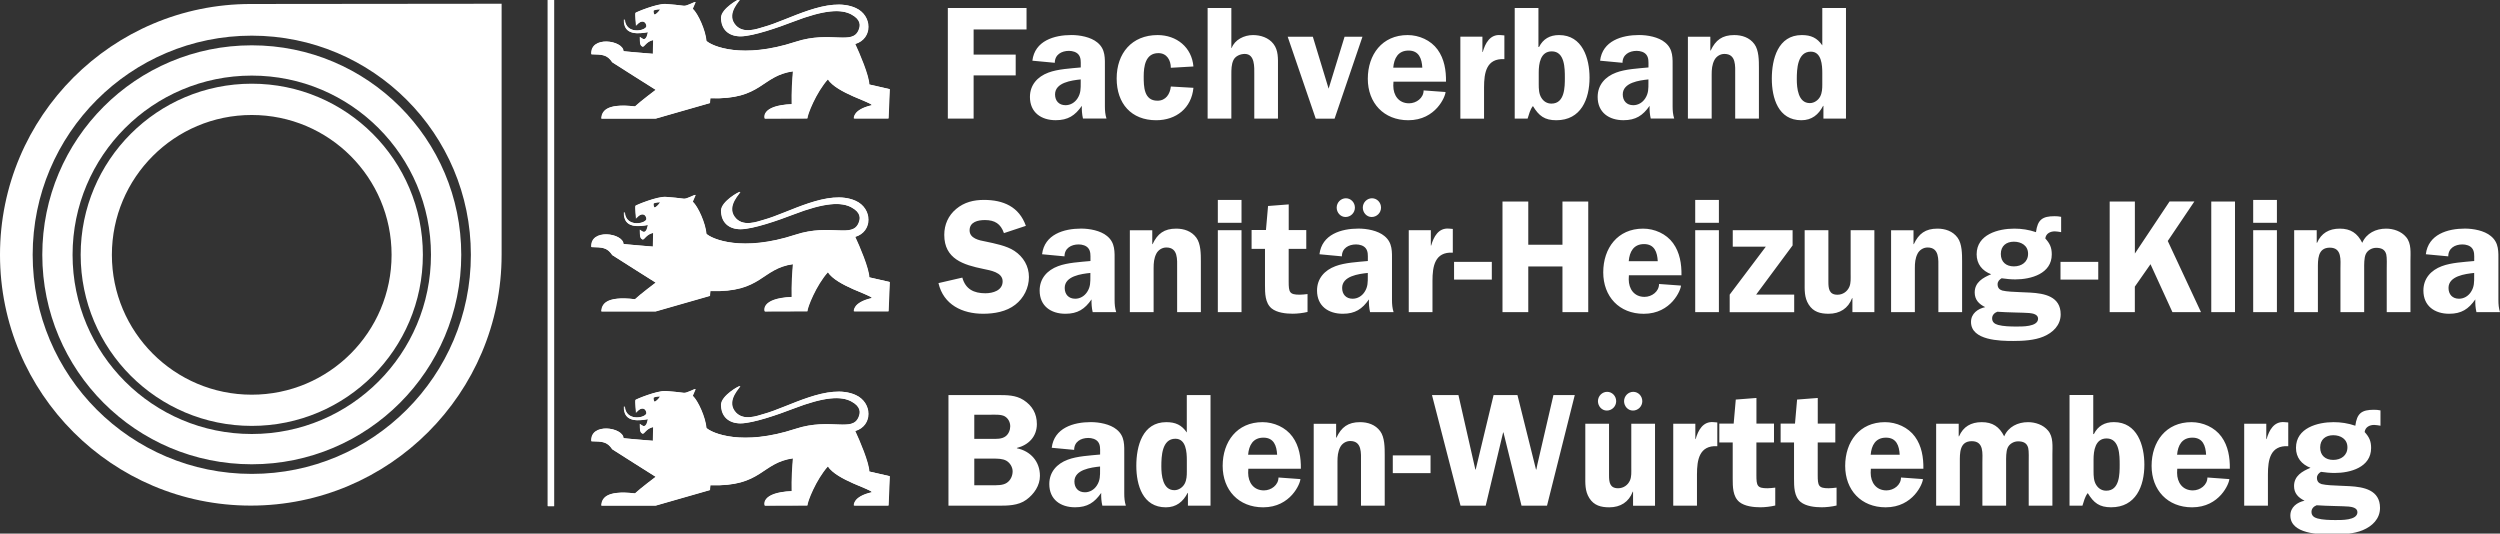 <?xml version="1.0" encoding="UTF-8"?>
<svg id="Ebene_1" data-name="Ebene 1" xmlns="http://www.w3.org/2000/svg" viewBox="0 0 595.28 127.06">
  <rect x="0" y="0" width="595.28" height="127.06" fill="#333333" stroke="none"/>
  <defs>
    <style>
      .cls-1, .cls-2 {
        fill: #fff;
      }

      .cls-2 {
        fill-rule: evenodd;
      }
    </style>
  </defs>
  <path class="cls-1" d="M225.84,94.07v26.34h11.79c2.27,0,4.84,0,6.76-1.42,1.84-1.34,3.23-3.38,3.23-5.68,0-3.42-2.23-5.91-5.49-6.57v-.08c2.77-.69,4.76-2.69,4.76-5.68,0-2.5-1.11-4.42-3.23-5.76-1.81-1.15-3.96-1.15-6.03-1.15h-11.79ZM231.98,98.75h3.73c1.04,0,2.65-.12,3.53.38.85.5,1.31,1.42,1.31,2.38,0,.88-.38,1.84-1.11,2.38-.92.69-2.19.61-3.26.61h-4.19v-5.76ZM231.98,109.2h4.53c1,0,2.23,0,3.11.5.88.5,1.5,1.54,1.5,2.53,0,1.07-.5,2.15-1.38,2.73-.96.65-2.38.58-3.49.58h-4.26v-6.34ZM268.08,120.41c-.31-.96-.38-1.92-.38-2.92v-9.1c0-2.34.19-4.49-1.8-6.11-1.57-1.31-4.19-1.77-6.18-1.77-4.11,0-8.72,1.38-9.29,6.11l5.34.5c0-1.92,1.57-2.84,3.38-2.84.85,0,1.8.27,2.3.92.58.73.5,1.73.5,2.57v.46c-2.38.23-5.49.38-7.72,1.23-2.57.96-4.38,2.92-4.38,5.8,0,3.69,2.69,5.53,6.14,5.53,2.92,0,4.61-1.11,6.22-3.42-.04,1,.04,2.04.27,3.03h5.61ZM261.94,111.85c0,1.38.04,2.53-.77,3.76-.65,1-1.69,1.61-2.84,1.61-1.57,0-2.5-1.04-2.5-2.57,0-2.84,3.96-3.34,6.11-3.57v.77ZM288.24,120.41v-26.34h-5.65v8.91c-1.23-1.8-2.69-2.46-4.88-2.46-5.68,0-7.14,5.72-7.14,10.37s1.54,9.91,7.03,9.91c2.5,0,4.11-1.34,5.18-3.42h.08v3.03h5.38ZM282.6,112.27c0,.96-.04,2-.5,2.88-.46.88-1.42,1.57-2.46,1.57-2.8,0-3.11-3.57-3.11-5.68,0-2.34.12-6.57,3.34-6.57,2.57,0,2.73,3.23,2.73,5.11v2.69ZM309.75,111.62c.04-2.65-.38-5.42-2-7.64-1.61-2.23-4.42-3.46-7.14-3.46-6.07,0-9.48,4.65-9.48,10.41s3.8,9.87,9.64,9.87c6.6,0,8.87-5.76,8.87-6.72l-5.22-.38c0,1.8-1.73,3.07-3.46,3.07-2.46,0-3.76-1.88-3.76-4.19l.04-.96h12.52ZM297.19,108.28c.19-2.23,1.15-4.07,3.65-4.07s3.15,1.96,3.26,4.07h-6.91ZM312.82,120.41h5.65v-10.48c0-1.23.08-2.34.65-3.46.46-.88,1.38-1.46,2.38-1.46,2.84,0,2.57,2.92,2.57,4.92v10.48h5.65v-12.06c0-1.77,0-4.23-1.08-5.68-1.15-1.57-2.96-2.15-4.8-2.15-2.84,0-4.45,1.19-5.61,3.69h-.08v-3.3h-5.34v19.51ZM331.64,108.43v4.23h8.99v-4.23h-8.99ZM374.96,94.07h-5.07l-3.84,16.59-.23,1.15h-.08l-4.42-17.74h-5.68l-4.26,17.74h-.08l-4.03-17.74h-6.3l6.8,26.34h5.99l4.15-17.44h.08l4.3,17.44h6.07l6.61-26.34ZM394.08,120.41v-19.51h-5.65v10.48c0,1,.08,2.11-.31,3-.5,1.15-1.57,1.88-2.84,1.88-2,0-2.15-1.5-2.15-3.07v-12.29h-5.65v12.29c0,1.88-.12,3.72.96,5.42,1.11,1.77,2.8,2.19,4.76,2.19,2.65,0,4.65-1.27,5.57-3.72h.08v3.34h5.22ZM388.82,97.76c1.23,0,2.23-1,2.23-2.23s-.96-2.23-2.15-2.23-2.19,1-2.19,2.23c0,1.15.88,2.23,2.11,2.23ZM382.6,97.76c1.23,0,2.23-1,2.23-2.23s-.96-2.23-2.15-2.23-2.19,1-2.19,2.23c0,1.15.88,2.23,2.11,2.23ZM398.42,100.9v19.51h5.65v-7.45c0-3.46.54-6.95,4.84-6.72v-5.65l-.96-.08c-2.46-.19-3.61,1.96-4.19,4.03h-.08v-3.65h-5.26ZM422.42,100.87h-4.19v-6.11l-4.92.38-.5,5.72h-3.42v4.49h3.19v8.6c0,1.92,0,4.26,1.57,5.57,1.27,1.04,3.42,1.27,5.03,1.27,1.04,0,2.42-.15,3.53-.42v-4.26c-.65.08-1.38.15-1.88.15-2.42,0-2.61-.58-2.61-3.15v-7.76h4.19v-4.49ZM437.02,100.87h-4.19v-6.11l-4.92.38-.5,5.72h-3.42v4.49h3.19v8.6c0,1.92,0,4.26,1.57,5.57,1.27,1.04,3.42,1.27,5.03,1.27,1.04,0,2.42-.15,3.53-.42v-4.26c-.65.08-1.38.15-1.88.15-2.42,0-2.61-.58-2.61-3.15v-7.76h4.19v-4.49ZM457.98,111.62c.04-2.65-.38-5.42-2-7.64-1.61-2.23-4.42-3.46-7.14-3.46-6.07,0-9.48,4.65-9.48,10.41s3.8,9.87,9.64,9.87c6.6,0,8.87-5.76,8.87-6.72l-5.22-.38c0,1.8-1.73,3.07-3.46,3.07-2.46,0-3.76-1.88-3.76-4.19l.04-.96h12.52ZM445.43,108.28c.19-2.23,1.15-4.07,3.65-4.07s3.15,1.96,3.26,4.07h-6.91ZM461.02,100.9v19.51h5.64v-10.33c0-2.11-.12-5.03,2.84-5.03s2.53,3,2.53,5.03v10.33h5.65v-10.33c0-1.04-.04-2.57.38-3.49.42-.92,1.46-1.5,2.46-1.5,1.19,0,2.11.35,2.42,1.57.19.73.12,2.65.12,3.42v10.33h5.64v-12.17c0-1.96.27-4.19-1.04-5.72-1.15-1.38-3.03-2-4.76-2-2.42,0-4.69,1.08-5.68,3.38-1.15-2.3-2.77-3.38-5.34-3.38s-4.42,1.08-5.41,3.38h-.08v-3h-5.38ZM498.5,109.43c0-2.07.38-5.03,3.11-5.03,3.11,0,3.11,4.07,3.11,6.26s0,6.18-3.19,6.18c-1.04,0-1.84-.5-2.38-1.34-.62-.96-.65-2.19-.65-3.26v-2.8ZM492.78,120.41h3.07c.35-1.04.58-2.15,1.27-3,1.42,2.34,2.77,3.38,5.57,3.38,5.88,0,7.91-5.03,7.91-10.14,0-4.61-1.69-10.14-7.26-10.14-2.19,0-3.8.92-4.76,2.84h-.15v-9.29h-5.65v26.34ZM530.95,111.62c.04-2.65-.38-5.42-2-7.64-1.61-2.23-4.42-3.46-7.14-3.46-6.07,0-9.49,4.65-9.49,10.41s3.8,9.87,9.64,9.87c6.61,0,8.87-5.76,8.87-6.72l-5.22-.38c0,1.8-1.73,3.07-3.46,3.07-2.46,0-3.76-1.88-3.76-4.19l.04-.96h12.52ZM518.39,108.28c.19-2.23,1.15-4.07,3.65-4.07s3.15,1.96,3.26,4.07h-6.91ZM534.37,100.9v19.51h5.65v-7.45c0-3.46.54-6.95,4.84-6.72v-5.65l-.96-.08c-2.46-.19-3.61,1.96-4.19,4.03h-.08v-3.65h-5.26ZM546.7,106.63c0,2.34,1.35,3.95,3.46,4.76-1.96.81-3.92,1.92-3.92,4.34,0,1.73,1,2.76,2.5,3.49-1.77.38-3.38,1.54-3.38,3.53,0,4.42,6.95,4.53,10.06,4.53,2.3,0,5.07-.15,7.18-1.04,2.23-.92,4.11-2.69,4.11-5.3,0-4.26-3.84-4.99-7.26-5.18l-2.46-.11c-1.11-.04-3.19-.12-4.19-.38-.73-.23-1.11-.69-1.11-1.5,0-.65.42-1.11.96-1.42,1,.15,2.19.27,3.26.27,3.73,0,8.68-1.34,8.68-5.95,0-1.65-.46-2.61-1.54-3.8.15-1.19,1.19-1.69,2.27-1.69.5,0,1,.12,1.5.19v-3.65c-.54-.11-1.04-.15-1.57-.15-2.92,0-4.03.85-4.42,3.8-1.69-.58-3.42-.85-5.18-.85-3.8,0-8.95,1.38-8.95,6.11ZM555.57,103.63c1.77,0,3.38.92,3.38,2.88s-1.54,3-3.38,3-3.11-1.04-3.11-2.96,1.31-2.92,3.11-2.92ZM561.33,121.95c0,2-3.92,1.88-5.3,1.88-1.23,0-3-.04-4.22-.38-.81-.23-1.42-.65-1.42-1.57,0-.77.54-1.31,1.23-1.57,2.57.19,6.3.19,7.64.31.81.08,2.07.31,2.07,1.34Z"/>
  <path class="cls-1" d="M244.27,53.78c-1.61-4.57-5.38-6.18-9.99-6.18-2.42,0-4.68.54-6.6,2.15-1.88,1.57-2.84,3.73-2.84,6.18,0,5.76,4.61,7.14,9.29,8.1,1.61.35,4.61.77,4.61,2.96s-2.34,2.84-4.11,2.84c-2.73,0-4.72-.96-5.49-3.73l-5.68,1.31c1.19,5.15,5.68,7.3,10.64,7.3,2.65,0,5.53-.5,7.64-2.15,2.04-1.57,3.26-4.03,3.26-6.6s-1.31-4.8-3.46-6.22c-1.84-1.23-4.72-1.77-6.87-2.23-1.5-.27-3.8-.73-3.8-2.65,0-2.03,2-2.46,3.65-2.46,2.34,0,3.76.88,4.53,3.11l5.22-1.73ZM265.78,74.33c-.31-.96-.38-1.92-.38-2.92v-9.1c0-2.34.19-4.49-1.8-6.11-1.57-1.31-4.19-1.77-6.18-1.77-4.11,0-8.72,1.38-9.29,6.11l5.34.5c0-1.92,1.57-2.84,3.38-2.84.85,0,1.8.27,2.3.92.58.73.5,1.73.5,2.57v.46c-2.38.23-5.49.38-7.72,1.23-2.57.96-4.38,2.92-4.38,5.8,0,3.69,2.69,5.53,6.14,5.53,2.92,0,4.61-1.11,6.22-3.42-.04,1,.04,2.04.27,3.03h5.61ZM259.63,65.76c0,1.38.04,2.53-.77,3.76-.65,1-1.69,1.61-2.84,1.61-1.57,0-2.5-1.04-2.5-2.57,0-2.84,3.95-3.34,6.11-3.57v.77ZM269.04,74.33h5.65v-10.48c0-1.23.08-2.34.65-3.46.46-.88,1.38-1.46,2.38-1.46,2.84,0,2.57,2.92,2.57,4.92v10.48h5.65v-12.06c0-1.77,0-4.22-1.08-5.68-1.15-1.57-2.96-2.15-4.8-2.15-2.84,0-4.45,1.19-5.61,3.69h-.08v-3.3h-5.34v19.51ZM295.62,54.82h-5.64v19.51h5.64v-19.51ZM295.62,47.6h-5.64v5.45h5.64v-5.45ZM311.05,54.78h-4.19v-6.11l-4.92.38-.5,5.72h-3.42v4.49h3.19v8.6c0,1.92,0,4.26,1.57,5.57,1.27,1.04,3.42,1.27,5.03,1.27,1.04,0,2.42-.15,3.53-.42v-4.26c-.65.08-1.38.15-1.88.15-2.42,0-2.61-.58-2.61-3.15v-7.76h4.19v-4.49ZM331.83,74.33c-.31-.96-.38-1.92-.38-2.92v-9.1c0-2.34.19-4.49-1.8-6.11-1.57-1.31-4.19-1.77-6.18-1.77-4.11,0-8.72,1.38-9.29,6.11l5.34.5c0-1.92,1.57-2.84,3.38-2.84.85,0,1.8.27,2.3.92.58.73.5,1.73.5,2.57v.46c-2.38.23-5.49.38-7.72,1.23-2.57.96-4.38,2.92-4.38,5.8,0,3.69,2.69,5.53,6.14,5.53,2.92,0,4.61-1.11,6.22-3.42-.04,1,.04,2.04.27,3.03h5.61ZM325.69,65.76c0,1.38.04,2.53-.77,3.76-.65,1-1.69,1.61-2.84,1.61-1.57,0-2.5-1.04-2.5-2.57,0-2.84,3.95-3.34,6.11-3.57v.77ZM326.61,51.67c1.23,0,2.23-1,2.23-2.23s-.96-2.23-2.15-2.23-2.19,1-2.19,2.23c0,1.15.88,2.23,2.11,2.23ZM320.39,51.67c1.23,0,2.23-1,2.23-2.23s-.96-2.23-2.15-2.23-2.19,1-2.19,2.23c0,1.15.88,2.23,2.11,2.23ZM335.44,54.82v19.51h5.65v-7.45c0-3.46.54-6.95,4.84-6.72v-5.65l-.96-.08c-2.46-.19-3.61,1.96-4.19,4.03h-.08v-3.65h-5.26ZM346.23,62.35v4.22h8.99v-4.22h-8.99ZM378.18,47.98h-6.14v10.29h-8.14v-10.29h-6.14v26.34h6.14v-10.87h8.14v10.87h6.14v-26.34ZM400.38,65.54c.04-2.65-.38-5.42-2-7.64-1.61-2.23-4.42-3.46-7.14-3.46-6.07,0-9.49,4.65-9.49,10.41s3.8,9.87,9.64,9.87c6.61,0,8.87-5.76,8.87-6.72l-5.22-.38c0,1.81-1.73,3.07-3.46,3.07-2.46,0-3.76-1.88-3.76-4.19l.04-.96h12.52ZM387.82,62.19c.19-2.23,1.15-4.07,3.65-4.07s3.15,1.96,3.26,4.07h-6.91ZM409.29,54.82h-5.64v19.51h5.64v-19.51ZM409.29,47.6h-5.64v5.45h5.64v-5.45ZM426.84,54.82h-14.25v3.92h7.87l-8.6,11.41v4.19h15.36v-4.19h-9.06l8.68-11.71v-3.61ZM446.31,74.33v-19.51h-5.65v10.48c0,1,.08,2.11-.31,3-.5,1.15-1.57,1.88-2.84,1.88-2,0-2.15-1.5-2.15-3.07v-12.29h-5.65v12.29c0,1.88-.12,3.72.96,5.41,1.11,1.77,2.8,2.19,4.76,2.19,2.65,0,4.65-1.27,5.57-3.72h.08v3.34h5.22ZM450.3,74.33h5.65v-10.48c0-1.23.08-2.34.65-3.46.46-.88,1.38-1.46,2.38-1.46,2.84,0,2.57,2.92,2.57,4.92v10.48h5.65v-12.06c0-1.77,0-4.22-1.08-5.68-1.15-1.57-2.96-2.15-4.8-2.15-2.84,0-4.45,1.19-5.61,3.69h-.08v-3.3h-5.34v19.51ZM470.66,60.54c0,2.34,1.34,3.96,3.46,4.76-1.96.81-3.92,1.92-3.92,4.34,0,1.73,1,2.77,2.5,3.49-1.77.38-3.38,1.54-3.38,3.53,0,4.42,6.95,4.53,10.06,4.53,2.3,0,5.07-.15,7.18-1.04,2.23-.92,4.11-2.69,4.11-5.3,0-4.26-3.84-4.99-7.26-5.18l-2.46-.11c-1.11-.04-3.19-.12-4.19-.38-.73-.23-1.11-.69-1.11-1.5,0-.65.42-1.11.96-1.42,1,.15,2.19.27,3.26.27,3.73,0,8.68-1.35,8.68-5.95,0-1.65-.46-2.61-1.54-3.8.15-1.19,1.19-1.69,2.27-1.69.5,0,1,.12,1.5.19v-3.65c-.54-.12-1.04-.15-1.57-.15-2.92,0-4.03.85-4.42,3.8-1.69-.58-3.42-.84-5.18-.84-3.8,0-8.95,1.38-8.95,6.11ZM479.53,57.55c1.77,0,3.38.92,3.38,2.88s-1.54,3-3.38,3-3.11-1.04-3.11-2.96,1.31-2.92,3.11-2.92ZM485.29,75.87c0,2-3.92,1.88-5.3,1.88-1.23,0-2.99-.04-4.22-.38-.81-.23-1.42-.65-1.42-1.57,0-.77.54-1.31,1.23-1.57,2.57.19,6.3.19,7.64.31.81.08,2.07.31,2.07,1.34ZM490.63,62.35v4.22h8.99v-4.22h-8.99ZM508.33,47.98h-5.99v26.34h5.99v-6.07l3.73-5.34,5.22,11.41h6.8l-7.91-16.94,6.34-9.41h-5.91l-8.26,12.4v-12.4ZM526.53,74.33h5.65v-26.34h-5.65v26.34ZM542.16,54.82h-5.65v19.51h5.65v-19.51ZM542.16,47.6h-5.65v5.45h5.65v-5.45ZM546.27,54.82v19.51h5.65v-10.33c0-2.11-.11-5.03,2.84-5.03s2.53,3,2.53,5.03v10.33h5.65v-10.33c0-1.04-.04-2.57.38-3.49.42-.92,1.46-1.5,2.46-1.5,1.19,0,2.11.35,2.42,1.57.19.73.11,2.65.11,3.42v10.33h5.65v-12.17c0-1.96.27-4.19-1.04-5.72-1.15-1.38-3.03-2-4.76-2-2.42,0-4.68,1.08-5.68,3.38-1.15-2.3-2.77-3.38-5.34-3.38s-4.42,1.08-5.42,3.38h-.08v-3h-5.38ZM595.28,74.33c-.31-.96-.38-1.92-.38-2.92v-9.1c0-2.34.19-4.49-1.81-6.11-1.57-1.31-4.19-1.77-6.18-1.77-4.11,0-8.72,1.38-9.29,6.11l5.34.5c0-1.92,1.57-2.84,3.38-2.84.85,0,1.81.27,2.3.92.58.73.5,1.73.5,2.57v.46c-2.38.23-5.49.38-7.72,1.23-2.57.96-4.38,2.92-4.38,5.8,0,3.69,2.69,5.53,6.14,5.53,2.92,0,4.61-1.11,6.22-3.42-.04,1,.04,2.04.27,3.03h5.61ZM589.13,65.76c0,1.38.04,2.53-.77,3.76-.65,1-1.69,1.61-2.84,1.61-1.57,0-2.5-1.04-2.5-2.57,0-2.84,3.96-3.34,6.11-3.57v.77Z"/>
  <path class="cls-1" d="M244.43,7.01V1.9h-18.74v26.34h6.14v-10.29h10.02v-4.95h-10.02v-5.99h12.6ZM263.47,28.24c-.31-.96-.38-1.92-.38-2.92v-9.1c0-2.34.19-4.49-1.8-6.11-1.58-1.31-4.19-1.77-6.18-1.77-4.11,0-8.72,1.38-9.29,6.11l5.34.5c0-1.92,1.57-2.84,3.38-2.84.84,0,1.8.27,2.3.92.58.73.5,1.73.5,2.57v.46c-2.38.23-5.49.38-7.72,1.23-2.57.96-4.38,2.92-4.38,5.8,0,3.69,2.69,5.53,6.14,5.53,2.92,0,4.61-1.11,6.22-3.42-.04,1,.04,2.04.27,3.03h5.61ZM257.33,19.68c0,1.38.04,2.53-.77,3.76-.65,1-1.69,1.61-2.84,1.61-1.57,0-2.5-1.04-2.5-2.57,0-2.84,3.95-3.34,6.11-3.57v.77ZM284.17,15.84c-.38-4.57-3.99-7.49-8.53-7.49-6.14,0-9.75,4.34-9.75,10.33s3.49,9.95,9.41,9.95c4.76,0,8.41-2.88,8.87-7.72l-5.38-.31c-.19,1.8-1.19,3.38-3.19,3.38-3.23,0-3.27-3.38-3.27-5.76s.38-5.57,3.5-5.57c2.04,0,2.96,1.73,2.96,3.49l5.38-.31ZM304.3,15.84c0-1.88.12-3.84-1.07-5.38-1.15-1.5-3.07-2.11-4.88-2.11-2.11,0-4.34,1.11-5.07,3.07h-.08V1.9h-5.65v26.34h5.65v-10.52c0-1.15,0-2.38.5-3.42.46-.96,1.65-1.46,2.69-1.46,2.46,0,2.27,3.19,2.27,4.88v10.52h5.64v-12.4ZM324.42,8.74h-4.26l-3.8,12.37-3.76-12.37h-5.99l6.68,19.51h4.49l6.64-19.51ZM344.31,19.45c.04-2.65-.38-5.41-2-7.64-1.61-2.23-4.42-3.46-7.14-3.46-6.07,0-9.48,4.65-9.48,10.41s3.8,9.87,9.64,9.87c6.6,0,8.87-5.76,8.87-6.72l-5.22-.38c0,1.8-1.73,3.07-3.46,3.07-2.46,0-3.76-1.88-3.76-4.19l.04-.96h12.52ZM331.75,16.11c.19-2.23,1.15-4.07,3.65-4.07s3.15,1.96,3.27,4.07h-6.91ZM347.73,8.74v19.51h5.64v-7.45c0-3.46.54-6.95,4.84-6.72v-5.65l-.96-.08c-2.46-.19-3.61,1.96-4.19,4.03h-.08v-3.65h-5.26ZM366.39,17.26c0-2.07.38-5.03,3.11-5.03,3.11,0,3.11,4.07,3.11,6.26s0,6.18-3.19,6.18c-1.04,0-1.84-.5-2.38-1.35-.62-.96-.65-2.19-.65-3.26v-2.8ZM360.67,28.24h3.07c.35-1.04.58-2.15,1.27-2.99,1.42,2.34,2.77,3.38,5.57,3.38,5.88,0,7.91-5.03,7.91-10.14,0-4.61-1.69-10.14-7.26-10.14-2.19,0-3.8.92-4.76,2.84h-.15V1.9h-5.65v26.34ZM398.65,28.24c-.31-.96-.38-1.92-.38-2.92v-9.1c0-2.34.19-4.49-1.8-6.11-1.57-1.31-4.19-1.77-6.18-1.77-4.11,0-8.72,1.38-9.29,6.11l5.34.5c0-1.92,1.57-2.84,3.38-2.84.85,0,1.8.27,2.3.92.58.73.5,1.73.5,2.57v.46c-2.38.23-5.49.38-7.72,1.23-2.57.96-4.38,2.92-4.38,5.8,0,3.69,2.69,5.53,6.15,5.53,2.92,0,4.61-1.11,6.22-3.42-.04,1,.04,2.04.27,3.03h5.61ZM392.51,19.68c0,1.38.04,2.53-.77,3.76-.65,1-1.69,1.61-2.84,1.61-1.57,0-2.5-1.04-2.5-2.57,0-2.84,3.96-3.34,6.11-3.57v.77ZM401.92,28.24h5.65v-10.48c0-1.23.08-2.34.65-3.46.46-.88,1.38-1.46,2.38-1.46,2.84,0,2.57,2.92,2.57,4.92v10.48h5.65v-12.06c0-1.77,0-4.23-1.08-5.68-1.15-1.57-2.96-2.15-4.8-2.15-2.84,0-4.45,1.19-5.61,3.69h-.08v-3.3h-5.34v19.51ZM439.55,28.24V1.9h-5.64v8.91c-1.23-1.8-2.69-2.46-4.88-2.46-5.68,0-7.14,5.72-7.14,10.37s1.54,9.91,7.03,9.91c2.5,0,4.11-1.34,5.18-3.42h.08v3.03h5.38ZM433.91,20.1c0,.96-.04,2-.5,2.88-.46.88-1.42,1.57-2.46,1.57-2.8,0-3.11-3.57-3.11-5.68,0-2.34.12-6.57,3.34-6.57,2.57,0,2.73,3.23,2.73,5.11v2.69Z"/>
  <path class="cls-1" d="M155.55,2.49c-.05.37.05.88.23.97.24.12,1.04-.68,1.39-1.23-.95-.09-1.62.26-1.62.26ZM151.43,6.17s-.28-2.76-.14-3.11c.06-.14,5.17-2.27,7.24-2.12,1.28.1,3.5.3,4.22.43.72.13,2.31-.88,2.83-.91-.04.15-.69,1.61-.69,1.61,1.28,1.18,3.04,5.12,3.26,7.66,1.37,1.27,8.53,4.38,21.21.23,8.44-2.77,13.7.99,15.12-2.97.33-.91.53-2.3-1.78-3.55-2.41-1.3-6.3-1.22-13.94,1.73-3.41,1.32-9.53,3.46-12.48,3.47-2.81.01-4.66-1.65-4.61-4.48.04-2.13,4.37-4.57,4.5-4.39.16.21-3.25,3.19-1.34,5.88,1.91,2.68,5.55,1.15,6.99.76,5.94-1.62,15.38-7.41,21.84-4.52,4.04,1.8,4.11,7.33-.1,8.58,1.05,2.25,3.27,7.42,3.35,9.64.05,0,4.87,1.11,4.87,1.11l-.29,6.98h-8.19s-.34-2.11,4.27-3.15c-.03-.69-8.45-2.92-10.5-6.19-2.86,3.19-4.93,8.52-4.9,9.33l-10.12.03s-1.13-3.1,6.44-3.42c-.09-2.45.16-6.49.3-7.83-7.68,1.07-7.39,6.82-19.72,6.42-.09.37-.12,1.15-.12,1.15,0,0-12.86,3.66-12.87,3.69h-12.94c.13-1.52.82-3.73,8.03-2.89,1.27-1.2,4.93-3.95,4.93-3.95,0,0-10.34-6.51-10.34-6.55-1.23-1.86-2.41-1.86-4.99-1.92-.31-4.48,7.5-3.34,7.62-.75-.12.06,7.05.64,7.05.64,0,0,.08-3.26.07-3.29-1.83.37-2.15,1.84-2.63,1.55-.59-.35-.5-.91-.55-2.3,1.24,1.18,1.67.25,1.9-1.12-1.76.32-5.87,1.05-5.69-2.98.02.02.16,0,.16.03.3,3.35,4.44,2.79,5.12,1.74.34-.52-.66-2.5-2.45-.29Z"/>
  <path class="cls-1" d="M155.55,48.43c-.05.37.05.88.23.97.24.12,1.04-.68,1.39-1.23-.95-.09-1.62.26-1.62.26ZM151.43,52.11s-.28-2.76-.14-3.12c.06-.14,5.17-2.27,7.24-2.12,1.28.1,3.5.3,4.22.43.72.13,2.31-.88,2.83-.91-.04.15-.69,1.61-.69,1.61,1.28,1.18,3.04,5.12,3.26,7.66,1.37,1.27,8.53,4.38,21.21.22,8.44-2.77,13.7.99,15.12-2.97.33-.91.53-2.3-1.78-3.55-2.41-1.3-6.3-1.22-13.94,1.73-3.41,1.32-9.53,3.46-12.48,3.47-2.81.01-4.66-1.65-4.61-4.48.04-2.13,4.37-4.57,4.5-4.39.16.21-3.25,3.19-1.34,5.87,1.91,2.68,5.55,1.15,6.99.76,5.94-1.62,15.38-7.41,21.84-4.52,4.04,1.8,4.11,7.33-.1,8.58,1.05,2.25,3.27,7.42,3.35,9.64.05,0,4.87,1.11,4.87,1.11l-.29,6.98h-8.19s-.34-2.11,4.27-3.15c-.03-.69-8.45-2.92-10.5-6.19-2.86,3.19-4.93,8.52-4.9,9.33l-10.12.03s-1.13-3.1,6.44-3.43c-.09-2.45.16-6.49.3-7.83-7.68,1.07-7.39,6.82-19.72,6.42-.09.37-.12,1.15-.12,1.15,0,0-12.86,3.66-12.87,3.69h-12.94c.13-1.52.82-3.74,8.03-2.89,1.27-1.2,4.93-3.95,4.93-3.95,0,0-10.34-6.52-10.34-6.55-1.23-1.86-2.41-1.86-4.99-1.92-.31-4.48,7.5-3.34,7.62-.75-.12.06,7.05.64,7.05.64,0,0,.08-3.26.07-3.29-1.83.37-2.15,1.84-2.63,1.55-.59-.35-.5-.91-.55-2.3,1.24,1.18,1.67.25,1.9-1.12-1.76.32-5.87,1.05-5.69-2.98.02.02.16,0,.16.03.3,3.35,4.44,2.79,5.12,1.74.34-.52-.66-2.5-2.45-.29Z"/>
  <path class="cls-1" d="M155.55,94.66c-.05.37.05.88.23.97.24.12,1.04-.68,1.39-1.23-.95-.09-1.62.26-1.62.26ZM151.43,98.34s-.28-2.76-.14-3.12c.06-.14,5.17-2.27,7.24-2.12,1.28.1,3.5.3,4.22.43.72.13,2.31-.88,2.83-.91-.04.15-.69,1.61-.69,1.61,1.28,1.18,3.04,5.12,3.26,7.66,1.37,1.27,8.53,4.38,21.21.22,8.44-2.77,13.7.99,15.12-2.97.33-.91.53-2.3-1.78-3.55-2.41-1.3-6.3-1.22-13.94,1.74-3.41,1.32-9.53,3.46-12.48,3.47-2.81.01-4.66-1.65-4.61-4.48.04-2.13,4.37-4.57,4.5-4.39.16.21-3.25,3.19-1.34,5.87,1.91,2.68,5.55,1.15,6.99.76,5.94-1.62,15.38-7.41,21.84-4.52,4.04,1.81,4.11,7.33-.1,8.58,1.05,2.25,3.27,7.42,3.35,9.64.05,0,4.87,1.11,4.87,1.11l-.29,6.98h-8.19s-.34-2.11,4.27-3.15c-.03-.69-8.45-2.92-10.5-6.19-2.86,3.19-4.93,8.52-4.9,9.33l-10.12.03s-1.13-3.1,6.44-3.43c-.09-2.45.16-6.49.3-7.83-7.68,1.07-7.39,6.82-19.72,6.42-.09.37-.12,1.15-.12,1.15,0,0-12.86,3.66-12.87,3.69h-12.94c.13-1.52.82-3.73,8.03-2.89,1.27-1.2,4.93-3.95,4.93-3.95,0,0-10.34-6.52-10.34-6.55-1.23-1.86-2.41-1.86-4.99-1.92-.31-4.48,7.5-3.34,7.62-.75-.12.06,7.05.64,7.05.64,0,0,.08-3.26.07-3.29-1.83.37-2.15,1.84-2.63,1.55-.59-.35-.5-.91-.55-2.3,1.24,1.18,1.67.25,1.9-1.12-1.76.32-5.87,1.05-5.69-2.98.02.02.16,0,.16.03.3,3.35,4.44,2.79,5.12,1.74.34-.52-.66-2.5-2.45-.29Z"/>
  <rect class="cls-1" x="130.39" y="-.23" width="1.48" height="120.74"/>
  <path class="cls-2" d="M119.44,60.67V.89l-59.72.06C26.74.95,0,27.69,0,60.67s26.74,59.72,59.72,59.72,59.72-26.74,59.72-59.72ZM112.12,60.67c0,28.82-23.36,52.17-52.17,52.17S7.78,89.48,7.78,60.67,31.13,8.49,59.95,8.49s52.17,23.36,52.17,52.17Z"/>
  <path class="cls-2" d="M109.83,60.67c0,27.55-22.33,49.88-49.88,49.88S10.07,88.22,10.07,60.67,32.4,10.79,59.95,10.79s49.88,22.33,49.88,49.88ZM102.62,60.67c0,23.57-19.1,42.67-42.67,42.67s-42.67-19.1-42.67-42.67S36.38,18,59.95,18s42.67,19.1,42.67,42.67Z"/>
  <path class="cls-2" d="M100.69,60.67c0,22.5-18.24,40.74-40.74,40.74s-40.74-18.24-40.74-40.74S37.45,19.93,59.95,19.93s40.74,18.24,40.74,40.74ZM93.24,60.68c0,18.39-14.91,33.3-33.3,33.3s-33.3-14.91-33.3-33.3,14.91-33.3,33.3-33.3,33.3,14.91,33.3,33.3Z"/>
  <path class="cls-1" d="M155.65,2.51c-.05.37.05.88.23.97.24.12,1.04-.68,1.39-1.23-.95-.09-1.62.26-1.62.26ZM151.52,6.19s-.28-2.76-.14-3.11c.06-.14,5.17-2.27,7.24-2.12,1.28.1,3.5.3,4.22.43.72.13,2.31-.88,2.83-.91-.04.15-.69,1.61-.69,1.61,1.28,1.18,3.04,5.12,3.26,7.66,1.37,1.27,8.53,4.38,21.22.23,8.44-2.77,13.7.99,15.13-2.97.32-.91.52-2.3-1.78-3.55-2.41-1.3-6.3-1.22-13.94,1.73-3.4,1.32-9.52,3.46-12.48,3.47-2.81.01-4.66-1.65-4.61-4.48.04-2.13,4.37-4.57,4.5-4.39.16.21-3.25,3.19-1.34,5.87,1.9,2.68,5.55,1.15,6.99.76,5.94-1.62,15.38-7.41,21.84-4.52,4.04,1.8,4.11,7.33-.1,8.58,1.05,2.25,3.27,7.42,3.35,9.64.05,0,4.87,1.11,4.87,1.11l-.29,6.98h-8.19s-.34-2.11,4.27-3.15c-.03-.69-8.45-2.92-10.5-6.19-2.86,3.19-4.93,8.52-4.9,9.33l-10.11.03s-1.13-3.1,6.44-3.42c-.09-2.45.16-6.49.3-7.83-7.68,1.07-7.39,6.82-19.72,6.42-.09.37-.12,1.15-.12,1.15,0,0-12.86,3.66-12.88,3.69h-12.94c.13-1.52.82-3.73,8.03-2.89,1.27-1.2,4.93-3.95,4.93-3.95,0,0-10.34-6.52-10.34-6.55-1.23-1.86-2.41-1.86-4.99-1.92-.31-4.48,7.5-3.34,7.62-.75-.12.06,7.05.64,7.05.64,0,0,.08-3.26.06-3.29-1.83.37-2.15,1.84-2.63,1.55-.59-.35-.5-.91-.55-2.3,1.24,1.18,1.66.25,1.91-1.12-1.76.31-5.87,1.04-5.69-2.98.02.02.16,0,.16.03.3,3.35,4.44,2.79,5.12,1.73.34-.52-.66-2.5-2.45-.29Z"/>
  <path class="cls-1" d="M155.65,48.45c-.05.37.05.88.23.97.24.12,1.04-.68,1.39-1.23-.95-.09-1.62.26-1.62.26ZM151.52,52.13s-.28-2.76-.14-3.11c.06-.14,5.17-2.27,7.24-2.12,1.28.1,3.5.3,4.22.43.72.13,2.31-.89,2.83-.91-.04.15-.69,1.61-.69,1.61,1.28,1.18,3.04,5.12,3.26,7.66,1.37,1.27,8.53,4.38,21.22.22,8.44-2.77,13.7.99,15.13-2.97.32-.91.52-2.3-1.78-3.55-2.41-1.3-6.3-1.22-13.94,1.73-3.4,1.32-9.52,3.46-12.48,3.47-2.81.01-4.66-1.65-4.61-4.48.04-2.13,4.37-4.57,4.5-4.39.16.21-3.25,3.19-1.34,5.87,1.9,2.68,5.55,1.15,6.99.76,5.94-1.62,15.38-7.41,21.84-4.52,4.04,1.8,4.11,7.33-.1,8.58,1.05,2.25,3.27,7.42,3.35,9.64.05,0,4.87,1.11,4.87,1.11l-.29,6.98h-8.19s-.34-2.11,4.27-3.15c-.03-.69-8.45-2.92-10.5-6.19-2.86,3.19-4.93,8.52-4.9,9.33l-10.11.03s-1.13-3.1,6.44-3.43c-.09-2.45.16-6.49.3-7.83-7.68,1.07-7.39,6.82-19.72,6.42-.09.37-.12,1.15-.12,1.15,0,0-12.86,3.66-12.88,3.69h-12.94c.13-1.52.82-3.74,8.03-2.89,1.27-1.2,4.93-3.95,4.93-3.95,0,0-10.34-6.52-10.34-6.55-1.23-1.86-2.41-1.86-4.99-1.92-.31-4.48,7.5-3.34,7.62-.75-.12.06,7.05.64,7.05.64,0,0,.08-3.26.06-3.29-1.83.37-2.15,1.84-2.63,1.55-.59-.35-.5-.91-.55-2.3,1.24,1.18,1.66.25,1.91-1.12-1.76.32-5.87,1.05-5.69-2.98.02.02.16,0,.16.03.3,3.35,4.44,2.79,5.12,1.73.34-.52-.66-2.5-2.45-.29Z"/>
  <path class="cls-1" d="M155.65,94.68c-.05.37.05.88.23.97.24.12,1.04-.68,1.39-1.23-.95-.09-1.62.26-1.62.26ZM151.52,98.36s-.28-2.76-.14-3.12c.06-.14,5.17-2.27,7.24-2.12,1.28.1,3.5.3,4.22.43.72.13,2.31-.88,2.83-.91-.04.15-.69,1.61-.69,1.61,1.28,1.18,3.04,5.12,3.26,7.66,1.37,1.27,8.53,4.38,21.22.22,8.44-2.77,13.7.99,15.13-2.97.32-.91.52-2.3-1.78-3.55-2.41-1.3-6.3-1.22-13.94,1.73-3.4,1.32-9.52,3.46-12.48,3.47-2.81.01-4.66-1.65-4.61-4.48.04-2.13,4.37-4.57,4.5-4.39.16.21-3.25,3.19-1.34,5.88,1.9,2.68,5.55,1.15,6.99.76,5.94-1.62,15.38-7.41,21.84-4.52,4.04,1.81,4.11,7.33-.1,8.58,1.05,2.25,3.27,7.42,3.35,9.64.05,0,4.87,1.11,4.87,1.11l-.29,6.98h-8.19s-.34-2.11,4.27-3.15c-.03-.69-8.45-2.92-10.5-6.19-2.86,3.19-4.93,8.52-4.9,9.33l-10.11.03s-1.13-3.1,6.44-3.43c-.09-2.45.16-6.49.3-7.83-7.68,1.07-7.39,6.82-19.72,6.42-.09.37-.12,1.15-.12,1.15,0,0-12.86,3.66-12.88,3.69h-12.94c.13-1.52.82-3.74,8.03-2.89,1.27-1.2,4.93-3.95,4.93-3.95,0,0-10.34-6.52-10.34-6.55-1.23-1.86-2.41-1.86-4.99-1.92-.31-4.48,7.5-3.34,7.62-.75-.12.06,7.05.64,7.05.64,0,0,.08-3.26.06-3.29-1.83.37-2.15,1.84-2.63,1.55-.59-.35-.5-.91-.55-2.3,1.24,1.18,1.66.25,1.91-1.12-1.76.32-5.87,1.05-5.69-2.98.02.02.16,0,.16.03.3,3.35,4.44,2.79,5.12,1.73.34-.52-.66-2.5-2.45-.29Z"/>
  <rect class="cls-1" x="130.48" y="-.21" width="1.48" height="120.74"/>
</svg>